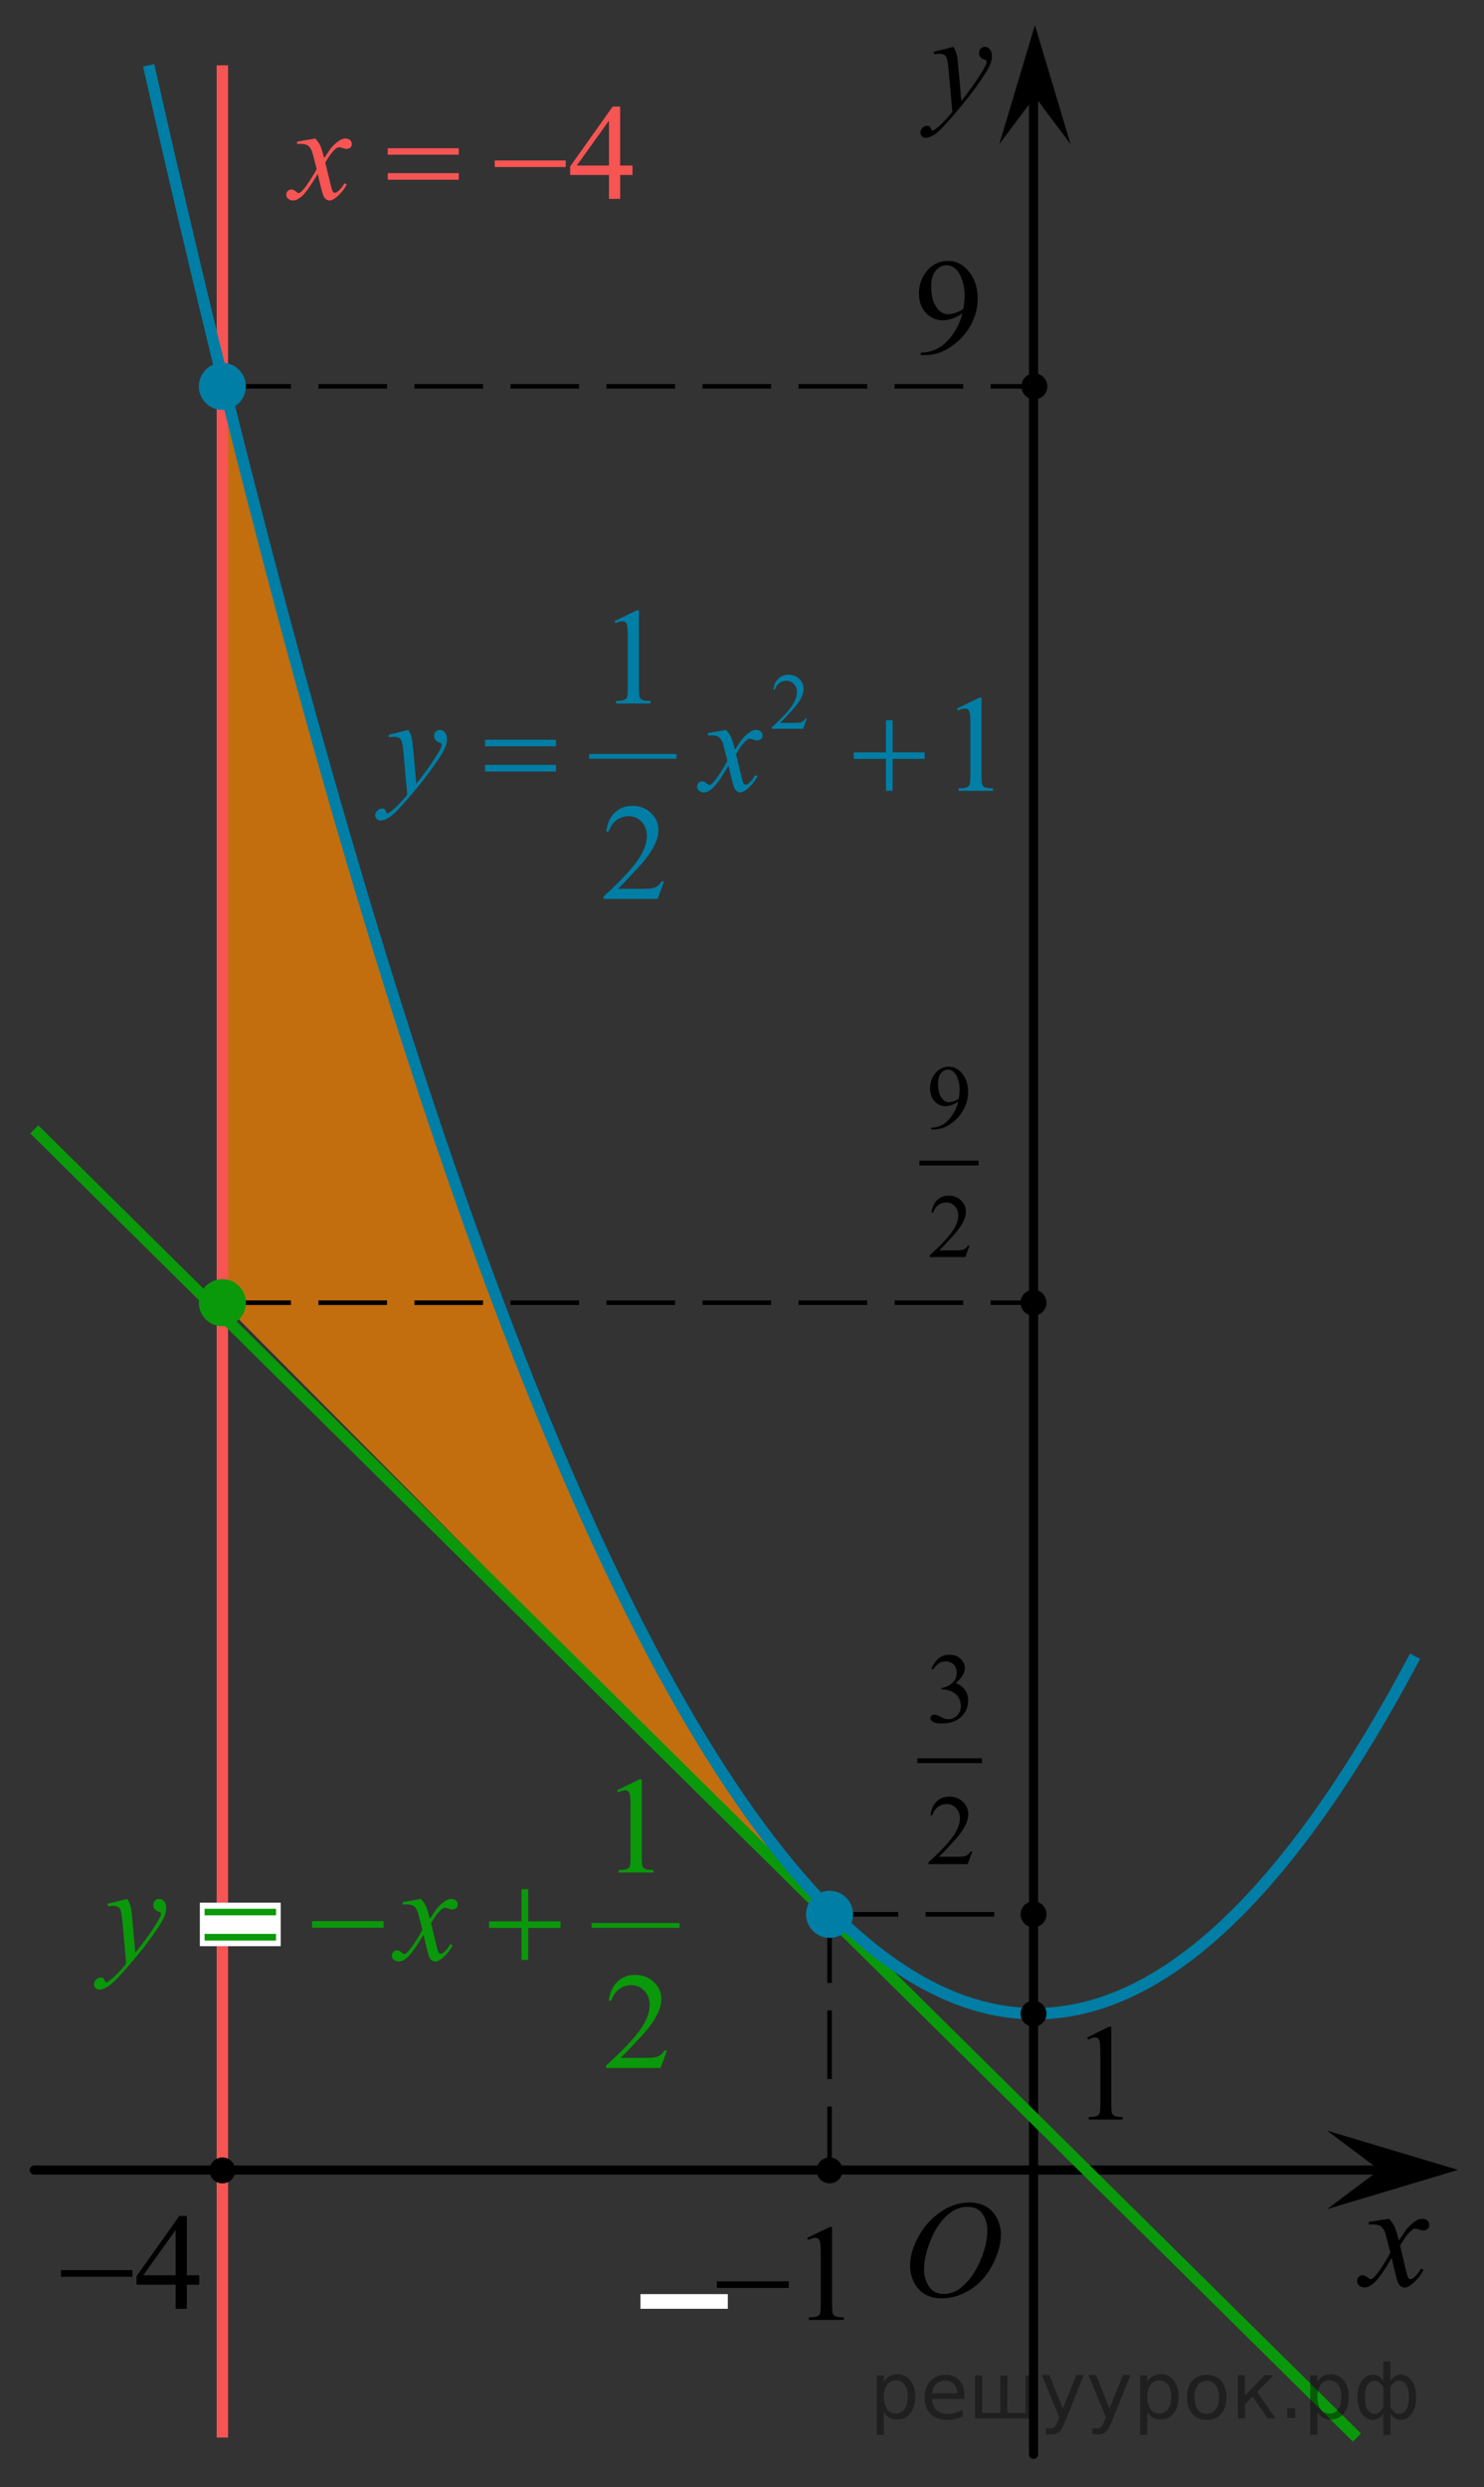 <?xml version="1.0" encoding="utf-8"?>
<!-- Generator: Adobe Illustrator 16.0.0, SVG Export Plug-In . SVG Version: 6.00 Build 0)  -->
<!DOCTYPE svg PUBLIC "-//W3C//DTD SVG 1.1//EN" "http://www.w3.org/Graphics/SVG/1.1/DTD/svg11.dtd">
<svg version="1.1" id="Слой_1" xmlns="http://www.w3.org/2000/svg" xmlns:xlink="http://www.w3.org/1999/xlink" x="0px" y="0px"
	 width="162.25px" height="271.75px" viewBox="-204.833 35.667 162.25 271.75"
	 enable-background="new -204.833 35.667 162.25 271.75" xml:space="preserve">
<rect x="-204.833" y="35.667" width="162.25" height="271.75" fill="#333333" stroke="none"/>
<path opacity="0.7" fill="#FF8800" enable-background="new    " d="M-122.359,234.943c-1.838-3.641-4.402-6.655-6.365-10.162
	c-0.105-0.189-0.162-0.377-0.193-0.557c-0.25-0.125-0.483-0.318-0.666-0.613c-2.497-4.006-4.754-8.297-6.673-12.607
	c-1.251-2.813-3.212-5.811-4.012-8.756c-0.061-0.225-0.07-0.432-0.05-0.626c-0.3-0.119-0.568-0.36-0.746-0.767
	c-0.51-1.162-1.117-2.342-1.473-3.563c-0.09-0.309-0.157-0.627-0.217-0.949c-0.121-0.111-0.229-0.236-0.303-0.392
	c-0.6-1.261-1.314-2.524-1.371-3.951c-0.002-0.069,0.007-0.142,0.017-0.21c-1.083-1.652-2.309-3.338-2.834-5.184
	c-0.102-0.354-0.083-0.668,0.008-0.943c-0.073-0.1-0.14-0.211-0.197-0.346c-1.498-3.522-3.067-7.219-4.245-10.865
	c-0.046-0.146-0.069-0.284-0.079-0.415c-0.277-0.193-0.497-0.494-0.585-0.938c-0.318-1.58-0.925-3.127-1.492-4.634
	c-0.432-1.149-1.163-2.17-1.464-3.366c-0.13-0.514-0.029-0.953,0.202-1.293c-0.042-0.22-0.084-0.439-0.131-0.666
	c-0.169-0.748-0.37-1.502-0.604-2.228c-0.241-0.667-0.538-1.296-0.927-1.812c-0.292-0.388-0.361-0.769-0.292-1.109
	c-0.563-1.098-1.153-2.17-1.434-3.41c-0.06-0.27-0.057-0.518-0.008-0.742c-0.9-2.313-2.258-4.208-2.911-6.672
	c-0.498-1.879-1.041-3.877-1.137-5.843c-0.22-0.339-0.449-0.677-0.682-1.039c-0.137-0.212-0.215-0.425-0.249-0.626
	c-0.276-0.192-0.494-0.494-0.582-0.938c-1.679-8.395-5.066-16.503-6.808-24.854c-0.056-0.267-0.049-0.514,0.002-0.737
	c-0.271-0.193-0.479-0.499-0.552-0.947c-0.917-5.648-2.858-11.07-4.12-16.664c-1.191-5.276-3.699-10.628-4.234-15.95
	c-0.017-0.162-0.005-0.308,0.017-0.446c-0.018-0.022-0.038-0.041-0.056-0.063c0.066,0.103,0.036,0.075-0.091-0.083
	c-0.084-0.091-0.167-0.183-0.249-0.276c-0.129-0.161-0.253-0.327-0.376-0.494v99.795l61.899,62.309
	C-120.033,238.633-121.371,236.898-122.359,234.943z"/>
<path fill="none" stroke="#000000" stroke-width="0.5" stroke-miterlimit="10" stroke-dasharray="7.5,3" d="M-114.133,244.831
	v27.979"/>
<path fill="none" stroke="#000000" stroke-width="0.5" stroke-miterlimit="10" stroke-dasharray="7.5,3" d="M-114.133,244.831
	h22.299"/>
<path fill="none" stroke="#000000" stroke-width="0.5" stroke-miterlimit="10" stroke-dasharray="7.5,3" d="M-180.521,77.882h87.976
	"/>
<g>
	<g>
		<g>
			<g>
				<g>
					<g>
						<g>
							<g>
								<g>
									<g>
										<g>
											<g>
												<g>
													<g>
														<g>
															<g>
																<g>
																	<g>
																		<defs>
																			<rect id="SVGID_1_" x="-106.903" y="37.846" width="13.746" height="16.49"/>
																		</defs>
																		<clipPath id="SVGID_2_">
																			<use xlink:href="#SVGID_1_"  overflow="visible"/>
																		</clipPath>
																		<g clip-path="url(#SVGID_2_)">
																			<path d="M-100.59,40.788c0.168,0.284,0.281,0.553,0.352,0.802c0.063,0.248,0.127,0.734,0.188,1.465l0.321,3.633
																				C-99.43,46.334-99,45.773-98.447,45c0.271-0.374,0.604-0.885,1.004-1.525c0.237-0.396,0.395-0.67,0.438-0.825
																				c0.027-0.076,0.043-0.157,0.043-0.241c0-0.058-0.018-0.104-0.051-0.135c-0.035-0.032-0.125-0.073-0.271-0.122
																				c-0.146-0.047-0.271-0.135-0.356-0.26c-0.101-0.126-0.146-0.271-0.146-0.436c0-0.2,0.063-0.362,0.184-0.484
																				c0.112-0.122,0.27-0.187,0.438-0.187c0.218,0,0.396,0.09,0.556,0.271c0.147,0.184,0.229,0.429,0.229,0.739
																				c0,0.393-0.134,0.833-0.396,1.331c-0.271,0.5-0.771,1.271-1.528,2.302c-0.765,1.031-1.683,2.159-2.761,3.381
																				c-0.735,0.844-1.293,1.369-1.646,1.593c-0.354,0.223-0.668,0.327-0.925,0.327c-0.15,0-0.286-0.063-0.4-0.176
																				c-0.11-0.111-0.175-0.25-0.175-0.396c0-0.188,0.08-0.365,0.239-0.521c0.153-0.156,0.334-0.229,0.521-0.229
																				c0.102,0,0.184,0.021,0.238,0.063c0.041,0.022,0.084,0.099,0.135,0.212c0.05,0.114,0.093,0.189,0.129,0.229
																				c0.021,0.021,0.057,0.035,0.091,0.035c0.022,0,0.082-0.021,0.147-0.072c0.271-0.167,0.587-0.438,0.944-0.797
																				c0.475-0.479,0.817-0.876,1.05-1.187l-0.414-4.684c-0.063-0.771-0.172-1.241-0.313-1.409
																				c-0.146-0.167-0.365-0.251-0.689-0.251c-0.104,0-0.287,0.019-0.559,0.045l-0.063-0.271L-100.59,40.788z"/>
																		</g>
																	</g>
																</g>
															</g>
														</g>
													</g>
												</g>
											</g>
										</g>
									</g>
								</g>
							</g>
						</g>
					</g>
				</g>
			</g>
		</g>
	</g>
</g>
<polygon points="-91.68,46.22 -95.582,51.427 -91.68,38.416 -87.782,51.427 "/>
<line fill="none" stroke="#000000" stroke-linecap="round" stroke-linejoin="round" stroke-miterlimit="8" x1="-201.083" y1="272.771" x2="-54.014" y2="272.771"/>
<line fill="none" stroke="#000000" stroke-linecap="round" stroke-linejoin="round" stroke-miterlimit="8" x1="-91.833" y1="303.834" x2="-91.833" y2="42.199"/>
<path fill="none" d="M-163.371,286.959"/>
<g>
	<g>
		<g>
			<g>
				<g>
					<g>
						<g>
							<g>
								<g>
									<g>
										<g>
											<g>
												<g>
													<g>
														<g>
															<g>
																<g>
																	<g>
																		<defs>
																			<rect id="SVGID_3_" x="-59.383" y="274.855" width="13.59" height="15.103"/>
																		</defs>
																		<clipPath id="SVGID_4_">
																			<use xlink:href="#SVGID_3_"  overflow="visible"/>
																		</clipPath>
																		<g clip-path="url(#SVGID_4_)">
																			<path d="M-52.967,278.096c0.262,0.282,0.464,0.563,0.6,0.85c0.102,0.199,0.253,0.711,0.482,1.535l0.71-1.078
																				c0.189-0.252,0.42-0.506,0.689-0.744c0.268-0.235,0.507-0.391,0.71-0.482c0.125-0.06,0.273-0.074,0.436-0.074
																				c0.235,0,0.42,0.063,0.558,0.185c0.137,0.123,0.207,0.276,0.207,0.456c0,0.206-0.041,0.344-0.114,0.423
																				c-0.161,0.136-0.33,0.206-0.527,0.206c-0.114,0-0.237-0.021-0.364-0.068c-0.252-0.086-0.428-0.127-0.513-0.127
																				c-0.127,0-0.287,0.071-0.462,0.227c-0.343,0.283-0.738,0.824-1.205,1.627l0.665,2.789
																				c0.11,0.435,0.19,0.674,0.258,0.759c0.068,0.084,0.141,0.119,0.207,0.119c0.114,0,0.251-0.065,0.395-0.188
																				c0.298-0.253,0.55-0.573,0.757-0.976l0.287,0.148c-0.344,0.637-0.771,1.168-1.304,1.584
																				c-0.298,0.241-0.547,0.35-0.757,0.35c-0.298,0-0.542-0.16-0.718-0.514c-0.114-0.209-0.344-1.125-0.71-2.729
																				c-0.848,1.461-1.522,2.407-2.032,2.824c-0.333,0.267-0.648,0.4-0.957,0.4c-0.213,0-0.413-0.068-0.592-0.236
																				c-0.126-0.112-0.195-0.278-0.195-0.48c0-0.178,0.063-0.33,0.177-0.443c0.114-0.114,0.259-0.174,0.436-0.174
																				c0.168,0,0.354,0.086,0.553,0.252c0.141,0.114,0.252,0.188,0.325,0.188c0.069,0,0.154-0.041,0.252-0.124
																				c0.252-0.207,0.601-0.651,1.032-1.335c0.436-0.677,0.725-1.169,0.858-1.479
																				c-0.338-1.308-0.521-2.005-0.542-2.086c-0.115-0.344-0.291-0.602-0.481-0.753
																				c-0.207-0.146-0.492-0.214-0.895-0.214c-0.115,0-0.263,0.01-0.436,0.023v-0.299L-52.967,278.096z"/>
																		</g>
																	</g>
																</g>
															</g>
														</g>
													</g>
												</g>
											</g>
										</g>
									</g>
								</g>
							</g>
						</g>
					</g>
				</g>
			</g>
		</g>
	</g>
</g>
<polygon points="-54.014,272.755 -59.742,268.464 -45.425,272.755 -59.742,277.045 "/>
<path fill="none" stroke="#CC761F" stroke-width="1.25" stroke-miterlimit="10" d="M-182.452,45.451"/>
<g>
	<g>
		<path d="M-104.159,74.472v-0.27c0.651-0.011,1.257-0.157,1.818-0.441c0.561-0.284,1.104-0.781,1.627-1.491
			c0.523-0.709,0.888-1.488,1.093-2.34c-0.787,0.491-1.498,0.736-2.134,0.736c-0.717,0-1.33-0.27-1.841-0.807
			c-0.511-0.536-0.766-1.251-0.766-2.14c0-0.865,0.255-1.636,0.766-2.312c0.616-0.821,1.42-1.232,2.412-1.232
			c0.836,0,1.553,0.336,2.149,1.007c0.731,0.831,1.097,1.856,1.097,3.076c0,1.099-0.278,2.123-0.834,3.073s-1.33,1.738-2.322,2.366
			c-0.807,0.515-1.686,0.771-2.638,0.771h-0.427V74.472z M-99.5,69.39c0.09-0.632,0.135-1.137,0.135-1.517
			c0-0.472-0.083-0.98-0.248-1.527c-0.165-0.547-0.399-0.966-0.702-1.258c-0.303-0.291-0.648-0.438-1.033-0.438
			c-0.446,0-0.837,0.194-1.172,0.583c-0.336,0.39-0.503,0.968-0.503,1.735c0,1.025,0.223,1.827,0.668,2.405
			c0.326,0.419,0.727,0.627,1.203,0.627c0.23,0,0.503-0.053,0.819-0.16C-100.02,69.736-99.74,69.586-99.5,69.39z"/>
	</g>
</g>
<circle cx="-91.74" cy="77.882" r="1.417"/>
<circle cx="-91.833" cy="244.831" r="1.417"/>
<rect x="-134.81" y="286.329" fill="#FFFFFF" width="9.55" height="1.604"/>
<g>
	<g>
		<path d="M-116.581,280.182l2.471-1.182h0.248v8.396c0,0.559,0.023,0.901,0.071,1.041c0.047,0.137,0.146,0.239,0.296,0.313
			c0.15,0.073,0.454,0.114,0.914,0.125v0.271h-3.819v-0.271c0.479-0.011,0.789-0.052,0.929-0.121c0.14-0.07,0.237-0.166,0.292-0.287
			c0.055-0.119,0.082-0.478,0.082-1.071v-5.369c0-0.726-0.025-1.188-0.075-1.396c-0.035-0.156-0.099-0.271-0.191-0.345
			c-0.092-0.073-0.204-0.11-0.333-0.11c-0.185,0-0.442,0.076-0.771,0.229L-116.581,280.182z"/>
	</g>
	<g>
		<path d="M-126.457,284.927h7.862v0.729h-7.862V284.927z"/>
	</g>
</g>
<path d="M-176.75,53.75"/>
<g>
	
		<line fill="none" stroke="#000000" stroke-width="0.527" stroke-linecap="square" stroke-miterlimit="10" x1="-104.052" y1="162.743" x2="-98.108" y2="162.743"/>
	<g>
		<path d="M-103.014,159.068v-0.182c0.421-0.006,0.814-0.104,1.177-0.293c0.363-0.188,0.714-0.52,1.053-0.992
			c0.339-0.471,0.575-0.987,0.708-1.557c-0.509,0.328-0.97,0.49-1.382,0.49c-0.464,0-0.861-0.178-1.192-0.535
			s-0.496-0.832-0.496-1.424c0-0.574,0.166-1.088,0.496-1.537c0.399-0.547,0.919-0.818,1.562-0.818c0.542,0,1.005,0.223,1.391,0.668
			c0.474,0.555,0.71,1.234,0.71,2.047c0,0.73-0.18,1.412-0.54,2.043c-0.36,0.636-0.861,1.158-1.503,1.574
			c-0.522,0.344-1.091,0.516-1.708,0.516H-103.014z M-99.998,155.688c0.059-0.42,0.088-0.758,0.088-1.01
			c0-0.313-0.054-0.65-0.161-1.016c-0.107-0.363-0.259-0.643-0.455-0.836c-0.196-0.193-0.419-0.291-0.669-0.291
			c-0.289,0-0.542,0.129-0.759,0.389c-0.217,0.258-0.326,0.643-0.326,1.152c0,0.684,0.144,1.217,0.433,1.602
			c0.211,0.277,0.47,0.416,0.778,0.416c0.149,0,0.326-0.035,0.53-0.104C-100.333,155.918-100.152,155.816-99.998,155.688z"/>
	</g>
	<g>
		<path d="M-98.829,171.75l-0.462,1.266h-3.892v-0.18c1.145-1.041,1.951-1.891,2.418-2.551c0.467-0.658,0.701-1.262,0.701-1.809
			c0-0.418-0.128-0.761-0.384-1.027c-0.256-0.27-0.563-0.402-0.919-0.402c-0.325,0-0.616,0.094-0.874,0.283
			c-0.258,0.189-0.448,0.467-0.571,0.832h-0.18c0.081-0.6,0.29-1.059,0.625-1.377c0.336-0.32,0.755-0.48,1.258-0.48
			c0.535,0,0.982,0.172,1.34,0.517c0.358,0.342,0.538,0.745,0.538,1.211c0,0.334-0.078,0.666-0.234,1
			c-0.24,0.522-0.629,1.077-1.167,1.661c-0.808,0.882-1.312,1.41-1.513,1.593h1.722c0.35,0,0.596-0.015,0.737-0.039
			s0.269-0.078,0.382-0.158c0.114-0.077,0.212-0.188,0.297-0.336h0.178V171.75z"/>
	</g>
</g>
<g>
	
		<line fill="none" stroke="#000000" stroke-width="0.527" stroke-linecap="square" stroke-miterlimit="10" x1="-104.274" y1="228.043" x2="-97.736" y2="228.043"/>
	<g>
		<path d="M-102.997,217.996c0.207-0.486,0.469-0.862,0.785-1.126c0.315-0.267,0.709-0.396,1.18-0.396
			c0.581,0,1.028,0.187,1.337,0.563c0.236,0.28,0.354,0.58,0.354,0.899c0,0.527-0.333,1.072-0.996,1.633
			c0.446,0.175,0.784,0.424,1.011,0.748c0.228,0.322,0.343,0.703,0.343,1.142c0,0.625-0.2,1.168-0.6,1.626
			c-0.521,0.598-1.275,0.896-2.263,0.896c-0.489,0-0.822-0.062-0.998-0.183c-0.177-0.121-0.265-0.251-0.265-0.39
			c0-0.104,0.042-0.195,0.125-0.271c0.084-0.078,0.185-0.117,0.302-0.117c0.089,0,0.181,0.016,0.273,0.043
			c0.061,0.018,0.198,0.082,0.413,0.193c0.214,0.114,0.362,0.182,0.444,0.202c0.132,0.039,0.273,0.058,0.422,0.058
			c0.364,0,0.681-0.141,0.95-0.42c0.27-0.281,0.404-0.615,0.404-0.998c0-0.281-0.063-0.556-0.187-0.82
			c-0.092-0.2-0.195-0.351-0.305-0.453c-0.154-0.145-0.364-0.272-0.631-0.387c-0.267-0.115-0.54-0.174-0.819-0.174h-0.17v-0.16
			c0.282-0.037,0.564-0.14,0.848-0.306s0.489-0.366,0.618-0.603c0.128-0.234,0.192-0.492,0.192-0.773c0-0.365-0.114-0.66-0.344-0.89
			c-0.23-0.226-0.517-0.337-0.859-0.337c-0.554,0-1.016,0.294-1.386,0.885L-102.997,217.996z"/>
	</g>
	<g>
		<path d="M-98.528,237.954l-0.508,1.394h-4.281v-0.197c1.259-1.146,2.146-2.08,2.66-2.808c0.514-0.725,0.771-1.389,0.771-1.989
			c0-0.459-0.141-0.836-0.422-1.129c-0.282-0.297-0.619-0.443-1.011-0.443c-0.357,0-0.677,0.104-0.961,0.313
			c-0.284,0.207-0.493,0.512-0.628,0.914h-0.198c0.089-0.658,0.319-1.162,0.688-1.516c0.37-0.352,0.831-0.525,1.384-0.525
			c0.588,0,1.08,0.188,1.474,0.564s0.592,0.82,0.592,1.334c0,0.365-0.086,0.732-0.257,1.098c-0.264,0.576-0.691,1.188-1.284,1.83
			c-0.889,0.968-1.443,1.55-1.665,1.75h1.895c0.385,0,0.655-0.016,0.811-0.043c0.155-0.027,0.296-0.086,0.42-0.172
			c0.126-0.088,0.234-0.211,0.327-0.372L-98.528,237.954L-98.528,237.954z"/>
	</g>
</g>
<g>
	<g>
		<path d="M-85.965,258.289l2.392-1.182h0.239v8.397c0,0.558,0.023,0.903,0.069,1.041s0.142,0.242,0.286,0.313
			c0.145,0.074,0.44,0.115,0.884,0.125v0.271h-3.695v-0.271c0.463-0.01,0.763-0.051,0.898-0.12c0.135-0.07,0.229-0.166,0.282-0.286
			c0.053-0.118,0.08-0.479,0.08-1.073v-5.369c0-0.723-0.024-1.188-0.073-1.394c-0.034-0.157-0.095-0.271-0.185-0.346
			c-0.089-0.073-0.197-0.108-0.322-0.108c-0.179,0-0.428,0.075-0.747,0.228L-85.965,258.289z"/>
	</g>
</g>
<line fill="none" stroke="#F75454" stroke-width="1.25" stroke-miterlimit="10" x1="-180.521" y1="42.802" x2="-180.521" y2="302.001"/>
<line fill="none" stroke="#0A990A" stroke-width="1.25" stroke-miterlimit="10" x1="-201.083" y1="159.068" x2="-56.479" y2="302.001"/>
<path fill="none" stroke="#000000" stroke-width="0.5" stroke-miterlimit="10" stroke-dasharray="7.5,3" d="M-180.521,178.005
	h89.029"/>
<g>
	<g>
		<path d="M-183.052,284.268v1.041h-1.354v2.625h-1.227v-2.625h-4.27v-0.938l4.679-6.586h0.818v6.483H-183.052z M-185.633,284.268
			v-4.938l-3.541,4.938H-185.633z"/>
	</g>
	<g>
		<path d="M-198.168,283.709h7.811v0.729h-7.811V283.709z"/>
	</g>
</g>
<circle cx="-180.519" cy="272.812" r="1.417"/>
<circle fill="#007EA5" cx="-180.521" cy="77.882" r="2.573"/>
<path fill="none" stroke="#007EA5" stroke-width="1.25" stroke-miterlimit="10" d="M-50.118,216.629
	c-53.157,100.197-100.352-4.811-138.461-173.827"/>
<circle fill="#0A990A" cx="-180.52" cy="178.006" r="2.573"/>
<g>
	
		<line fill="none" stroke="#007EA5" stroke-width="0.527" stroke-linecap="square" stroke-miterlimit="10" x1="-140.161" y1="118.312" x2="-131.134" y2="118.312"/>
	<g>
		<path fill="#007EA5" d="M-116.617,114.181l-0.407,1.112h-3.426v-0.157c1.008-0.915,1.717-1.662,2.128-2.242
			c0.411-0.58,0.617-1.109,0.617-1.59c0-0.366-0.113-0.667-0.338-0.903c-0.226-0.236-0.496-0.354-0.81-0.354
			c-0.286,0-0.542,0.083-0.769,0.249c-0.227,0.167-0.395,0.41-0.503,0.731h-0.158c0.071-0.525,0.255-0.929,0.55-1.21
			c0.295-0.281,0.665-0.422,1.107-0.422c0.471,0,0.864,0.151,1.18,0.452c0.315,0.301,0.473,0.656,0.473,1.065
			c0,0.293-0.068,0.585-0.206,0.878c-0.211,0.46-0.554,0.948-1.028,1.462c-0.71,0.773-1.155,1.239-1.332,1.398h1.516
			c0.308,0,0.524-0.011,0.648-0.034c0.125-0.022,0.236-0.069,0.336-0.138c0.1-0.07,0.187-0.168,0.261-0.296L-116.617,114.181
			L-116.617,114.181z"/>
	</g>
	<g>
		<path fill="#007EA5" d="M-137.657,103.54l2.438-1.184h0.244v8.42c0,0.559,0.023,0.907,0.07,1.044
			c0.047,0.137,0.144,0.243,0.292,0.316c0.147,0.073,0.448,0.115,0.901,0.125v0.272h-3.769v-0.272
			c0.473-0.01,0.778-0.05,0.916-0.122c0.138-0.071,0.234-0.167,0.289-0.287c0.055-0.12,0.081-0.479,0.081-1.077v-5.383
			c0-0.726-0.024-1.191-0.074-1.397c-0.035-0.157-0.098-0.272-0.188-0.346c-0.091-0.074-0.201-0.11-0.329-0.11
			c-0.183,0-0.436,0.076-0.761,0.228L-137.657,103.54z"/>
	</g>
	<g>
		<path fill="#007EA5" d="M-100.203,113.081l2.438-1.184h0.244v8.42c0,0.559,0.023,0.907,0.07,1.044
			c0.047,0.137,0.144,0.243,0.292,0.316c0.147,0.073,0.448,0.115,0.901,0.125v0.272h-3.769v-0.272
			c0.473-0.01,0.778-0.05,0.916-0.122c0.138-0.071,0.234-0.167,0.289-0.287c0.055-0.12,0.081-0.479,0.081-1.077v-5.383
			c0-0.726-0.024-1.191-0.074-1.397c-0.035-0.157-0.098-0.272-0.188-0.346c-0.091-0.074-0.201-0.11-0.329-0.11
			c-0.183,0-0.436,0.076-0.761,0.228L-100.203,113.081z"/>
	</g>
	<g>
		<path fill="#007EA5" d="M-132.233,131.971l-0.702,1.92h-5.911v-0.271c1.739-1.578,2.963-2.867,3.672-3.869
			c0.709-1,1.064-1.913,1.064-2.741c0-0.633-0.195-1.151-0.584-1.561c-0.389-0.405-0.854-0.609-1.396-0.609
			c-0.493,0-0.935,0.145-1.326,0.431c-0.392,0.286-0.681,0.707-0.868,1.262h-0.273c0.123-0.906,0.439-1.604,0.95-2.089
			c0.51-0.484,1.146-0.729,1.91-0.729c0.813,0,1.492,0.26,2.036,0.779c0.544,0.521,0.817,1.133,0.817,1.839
			c0,0.505-0.119,1.01-0.355,1.515c-0.364,0.794-0.956,1.636-1.773,2.522c-1.227,1.334-1.992,2.137-2.298,2.412h2.616
			c0.532,0,0.905-0.021,1.12-0.061c0.215-0.04,0.407-0.119,0.58-0.238c0.172-0.119,0.322-0.289,0.451-0.512H-132.233z"/>
	</g>
	<g>
		<path fill="#007EA5" d="M-160.183,115.419c0.167,0.285,0.283,0.55,0.348,0.798c0.064,0.248,0.128,0.734,0.192,1.46l0.325,3.618
			c0.295-0.353,0.724-0.912,1.286-1.677c0.271-0.373,0.606-0.88,1.005-1.522c0.241-0.392,0.389-0.667,0.443-0.823
			c0.03-0.079,0.044-0.16,0.044-0.243c0-0.054-0.018-0.098-0.052-0.133c-0.035-0.034-0.125-0.075-0.27-0.121
			c-0.146-0.046-0.266-0.132-0.362-0.257c-0.096-0.125-0.144-0.269-0.144-0.43c0-0.201,0.059-0.363,0.177-0.485
			s0.266-0.184,0.443-0.184c0.217,0,0.401,0.09,0.554,0.269c0.153,0.179,0.229,0.425,0.229,0.739c0,0.387-0.133,0.83-0.399,1.327
			c-0.266,0.497-0.778,1.261-1.537,2.291c-0.758,1.03-1.677,2.152-2.756,3.368c-0.744,0.838-1.296,1.367-1.655,1.585
			s-0.667,0.326-0.923,0.326c-0.153,0-0.287-0.058-0.403-0.172c-0.116-0.115-0.174-0.25-0.174-0.4c0-0.191,0.08-0.366,0.24-0.522
			c0.16-0.157,0.334-0.235,0.521-0.235c0.099,0,0.18,0.021,0.244,0.066c0.04,0.024,0.083,0.094,0.129,0.209
			c0.046,0.115,0.09,0.192,0.129,0.231c0.024,0.024,0.054,0.036,0.089,0.036c0.029,0,0.081-0.023,0.155-0.072
			c0.271-0.167,0.586-0.432,0.946-0.794c0.473-0.48,0.823-0.873,1.049-1.177l-0.414-4.663c-0.069-0.77-0.173-1.238-0.311-1.404
			c-0.138-0.167-0.37-0.25-0.694-0.25c-0.104,0-0.289,0.015-0.554,0.044l-0.066-0.272L-160.183,115.419z"/>
		<path fill="#007EA5" d="M-125.461,115.419c0.241,0.255,0.424,0.51,0.547,0.765c0.089,0.176,0.234,0.64,0.436,1.39l0.65-0.971
			c0.172-0.235,0.382-0.459,0.628-0.673c0.246-0.213,0.463-0.359,0.65-0.438c0.119-0.049,0.249-0.074,0.392-0.074
			c0.212,0,0.381,0.057,0.506,0.169c0.125,0.112,0.188,0.25,0.188,0.412c0,0.187-0.037,0.314-0.111,0.382
			c-0.138,0.123-0.295,0.184-0.473,0.184c-0.103,0-0.214-0.022-0.333-0.066c-0.231-0.078-0.387-0.118-0.465-0.118
			c-0.118,0-0.259,0.069-0.421,0.206c-0.306,0.255-0.67,0.748-1.094,1.478l0.606,2.53c0.093,0.387,0.172,0.619,0.236,0.695
			s0.128,0.114,0.192,0.114c0.104,0,0.224-0.056,0.362-0.169c0.271-0.226,0.502-0.52,0.694-0.882l0.259,0.132
			c-0.311,0.579-0.705,1.059-1.182,1.441c-0.271,0.215-0.5,0.323-0.688,0.323c-0.276,0-0.495-0.154-0.657-0.463
			c-0.104-0.191-0.318-1.015-0.643-2.471c-0.769,1.329-1.384,2.184-1.847,2.566c-0.301,0.245-0.591,0.368-0.872,0.368
			c-0.197,0-0.376-0.071-0.539-0.213c-0.118-0.108-0.178-0.252-0.178-0.434c0-0.162,0.055-0.296,0.163-0.404
			c0.108-0.108,0.242-0.162,0.399-0.162c0.157,0,0.325,0.079,0.502,0.235c0.128,0.113,0.226,0.169,0.295,0.169
			c0.059,0,0.135-0.039,0.229-0.118c0.231-0.188,0.547-0.588,0.946-1.206c0.399-0.618,0.66-1.064,0.783-1.338
			c-0.306-1.191-0.471-1.821-0.495-1.89c-0.113-0.318-0.261-0.544-0.443-0.676c-0.182-0.132-0.451-0.199-0.805-0.199
			c-0.113,0-0.244,0.005-0.392,0.015v-0.265L-125.461,115.419z"/>
	</g>
	<g>
		<path fill="#007EA5" d="M-151.803,116.493h7.758v0.713h-7.758V116.493z M-151.803,119.236h7.758v0.728h-7.758V119.236z"/>
		<path fill="#007EA5" d="M-107.968,114.354h0.724v3.515h3.51v0.713h-3.51v3.493h-0.724v-3.493h-3.524v-0.713h3.524V114.354z"/>
	</g>
</g>
<g>
	<g>
		<path fill="#F75454" d="M-135.684,53.753v1.035h-1.346v2.61h-1.221v-2.61h-4.246v-0.933l4.652-6.547h0.814v6.445H-135.684z
			 M-138.25,53.753v-4.907l-3.521,4.907H-138.25z"/>
	</g>
	<g>
		<path fill="#F75454" d="M-170.371,50.8c0.241,0.252,0.424,0.505,0.547,0.758c0.089,0.175,0.234,0.634,0.437,1.378l0.651-0.962
			c0.172-0.233,0.382-0.456,0.628-0.667c0.247-0.212,0.463-0.356,0.651-0.434c0.119-0.048,0.249-0.073,0.392-0.073
			c0.212,0,0.381,0.056,0.507,0.167c0.125,0.112,0.188,0.248,0.188,0.408c0,0.185-0.037,0.312-0.111,0.379
			c-0.138,0.122-0.296,0.182-0.473,0.182c-0.104,0-0.215-0.022-0.333-0.065c-0.232-0.078-0.387-0.117-0.466-0.117
			c-0.118,0-0.259,0.068-0.421,0.204c-0.306,0.253-0.671,0.741-1.095,1.465l0.606,2.508c0.094,0.384,0.173,0.614,0.237,0.689
			c0.064,0.075,0.128,0.113,0.192,0.113c0.104,0,0.224-0.056,0.362-0.167c0.271-0.224,0.503-0.515,0.695-0.875l0.259,0.131
			c-0.311,0.573-0.705,1.05-1.184,1.429c-0.271,0.214-0.5,0.321-0.688,0.321c-0.276,0-0.496-0.153-0.659-0.459
			c-0.104-0.19-0.318-1.006-0.644-2.45c-0.769,1.317-1.386,2.165-1.849,2.544c-0.301,0.243-0.592,0.364-0.873,0.364
			c-0.197,0-0.377-0.07-0.54-0.211c-0.119-0.107-0.178-0.25-0.178-0.43c0-0.16,0.055-0.294,0.163-0.401s0.242-0.16,0.399-0.16
			c0.157,0,0.325,0.078,0.503,0.233c0.128,0.112,0.227,0.168,0.296,0.168c0.059,0,0.135-0.039,0.229-0.117
			c0.232-0.185,0.547-0.583,0.947-1.196c0.4-0.613,0.661-1.055,0.784-1.327c-0.306-1.181-0.471-1.806-0.496-1.874
			c-0.113-0.316-0.261-0.54-0.444-0.671s-0.451-0.197-0.806-0.197c-0.113,0-0.244,0.005-0.392,0.015v-0.26L-170.371,50.8z"/>
	</g>
	<g>
		<path fill="#F75454" d="M-162.437,51.865h7.767v0.707h-7.767V51.865z M-162.437,54.583h7.767v0.722h-7.767V54.583z"/>
		<path fill="#F75454" d="M-150.745,53.199h7.767v0.722h-7.767V53.199z"/>
	</g>
</g>
<circle cx="-91.834" cy="178.005" r="1.417"/>
<circle cx="-91.834" cy="255.69" r="1.417"/>
<circle cx="-114.133" cy="272.812" r="1.417"/>
<rect x="-182.983" y="243.561" fill="#FFFFFF" width="8.844" height="4.75"/>
<g>
	
		<line fill="none" stroke="#0A990A" stroke-width="0.527" stroke-linecap="square" stroke-miterlimit="10" x1="-139.888" y1="246.042" x2="-130.8" y2="246.042"/>
	<g>
		<path fill="#0A990A" d="M-137.368,231.273l2.455-1.187h0.246v8.42c0,0.562,0.023,0.907,0.071,1.045
			c0.047,0.138,0.145,0.242,0.293,0.314c0.149,0.073,0.452,0.114,0.908,0.125v0.272h-3.794v-0.272
			c0.476-0.011,0.784-0.05,0.922-0.12c0.139-0.071,0.236-0.166,0.29-0.287c0.055-0.12,0.082-0.479,0.082-1.077v-5.383
			c0-0.728-0.025-1.19-0.074-1.396c-0.035-0.156-0.098-0.271-0.19-0.348c-0.092-0.072-0.202-0.107-0.331-0.107
			c-0.184,0-0.439,0.074-0.766,0.228L-137.368,231.273z"/>
	</g>
	<g>
		<path fill="#0A990A" d="M-131.909,259.704l-0.707,1.919h-5.952v-0.271c1.751-1.578,2.983-2.867,3.697-3.869
			c0.714-1,1.071-1.914,1.071-2.741c0-0.634-0.196-1.151-0.587-1.56c-0.392-0.406-0.861-0.61-1.406-0.61
			c-0.496,0-0.941,0.145-1.335,0.432c-0.394,0.286-0.686,0.707-0.874,1.263h-0.275c0.124-0.906,0.442-1.604,0.956-2.09
			c0.514-0.484,1.154-0.729,1.923-0.729c0.818,0,1.501,0.261,2.049,0.779c0.548,0.521,0.822,1.133,0.822,1.84
			c0,0.504-0.119,1.01-0.357,1.515c-0.367,0.794-0.962,1.635-1.785,2.522c-1.235,1.334-2.006,2.137-2.314,2.412h2.634
			c0.536,0,0.911-0.021,1.127-0.061c0.216-0.039,0.41-0.119,0.584-0.239c0.173-0.118,0.325-0.29,0.454-0.511L-131.909,259.704
			L-131.909,259.704z"/>
	</g>
	<g>
		<path fill="#0A990A" d="M-190.907,243.152c0.168,0.283,0.285,0.551,0.35,0.797c0.064,0.248,0.129,0.734,0.193,1.461l0.327,3.617
			c0.298-0.354,0.729-0.912,1.294-1.676c0.273-0.373,0.61-0.882,1.012-1.522c0.243-0.392,0.392-0.667,0.447-0.823
			c0.029-0.078,0.044-0.158,0.044-0.242c0-0.055-0.018-0.099-0.052-0.133c-0.034-0.033-0.125-0.074-0.271-0.122
			c-0.146-0.046-0.268-0.132-0.364-0.257c-0.096-0.125-0.145-0.27-0.145-0.432c0-0.199,0.059-0.361,0.178-0.484
			c0.119-0.122,0.268-0.184,0.446-0.184c0.218,0,0.404,0.09,0.558,0.269c0.154,0.179,0.23,0.427,0.23,0.739
			c0,0.387-0.134,0.83-0.401,1.326c-0.268,0.498-0.784,1.262-1.547,2.291c-0.764,1.029-1.689,2.15-2.775,3.369
			c-0.749,0.838-1.305,1.364-1.667,1.584c-0.362,0.219-0.672,0.326-0.93,0.326c-0.154,0-0.289-0.059-0.406-0.174
			c-0.116-0.113-0.175-0.248-0.175-0.398c0-0.191,0.081-0.365,0.242-0.522c0.161-0.155,0.336-0.235,0.524-0.235
			c0.099,0,0.181,0.022,0.245,0.066c0.04,0.023,0.083,0.096,0.13,0.21s0.09,0.192,0.13,0.231c0.024,0.022,0.054,0.037,0.089,0.037
			c0.03,0,0.082-0.025,0.156-0.074c0.273-0.166,0.59-0.432,0.953-0.795c0.476-0.479,0.828-0.873,1.056-1.176l-0.417-4.662
			c-0.07-0.771-0.174-1.238-0.313-1.404c-0.139-0.168-0.372-0.25-0.699-0.25c-0.104,0-0.29,0.015-0.558,0.043l-0.067-0.271
			L-190.907,243.152z"/>
		<path fill="#0A990A" d="M-158.813,243.152c0.243,0.254,0.426,0.51,0.55,0.765c0.089,0.177,0.235,0.64,0.439,1.39l0.655-0.97
			c0.173-0.235,0.384-0.46,0.632-0.674s0.466-0.358,0.654-0.438c0.119-0.049,0.25-0.072,0.395-0.072
			c0.213,0,0.383,0.058,0.509,0.168c0.126,0.113,0.19,0.25,0.19,0.412c0,0.188-0.037,0.313-0.112,0.384
			c-0.139,0.123-0.297,0.185-0.476,0.185c-0.104,0-0.216-0.021-0.334-0.064c-0.233-0.078-0.39-0.117-0.469-0.117
			c-0.119,0-0.26,0.068-0.424,0.205c-0.307,0.256-0.674,0.748-1.101,1.479l0.61,2.529c0.094,0.388,0.173,0.619,0.238,0.695
			s0.129,0.113,0.194,0.113c0.104,0,0.226-0.058,0.364-0.168c0.273-0.228,0.506-0.521,0.699-0.885l0.26,0.132
			c-0.312,0.579-0.709,1.062-1.19,1.441c-0.273,0.216-0.503,0.323-0.692,0.323c-0.278,0-0.499-0.153-0.662-0.465
			c-0.104-0.188-0.32-1.015-0.647-2.471c-0.773,1.329-1.394,2.186-1.859,2.566c-0.303,0.244-0.595,0.367-0.878,0.367
			c-0.198,0-0.379-0.07-0.543-0.213c-0.119-0.107-0.179-0.252-0.179-0.436c0-0.162,0.055-0.297,0.164-0.402
			c0.109-0.107,0.243-0.162,0.402-0.162c0.159,0,0.327,0.078,0.506,0.233c0.129,0.113,0.228,0.169,0.297,0.169
			c0.06,0,0.137-0.039,0.231-0.115c0.233-0.188,0.55-0.591,0.952-1.207c0.401-0.617,0.665-1.063,0.789-1.34
			c-0.308-1.189-0.474-1.818-0.499-1.89c-0.114-0.318-0.263-0.545-0.446-0.679c-0.184-0.131-0.454-0.196-0.811-0.196
			c-0.114,0-0.246,0.005-0.394,0.015v-0.265L-158.813,243.152z"/>
	</g>
	<g>
		<path fill="#0A990A" d="M-182.466,244.227h7.811v0.713h-7.811V244.227z M-182.466,246.967h7.811v0.729h-7.811V246.967z"/>
		<path fill="#0A990A" d="M-170.707,245.572h7.811v0.728h-7.811V245.572z"/>
		<path fill="#0A990A" d="M-147.813,242.084h0.729v3.518h3.534v0.713h-3.534v3.492h-0.729v-3.492h-3.548v-0.713h3.548V242.084z"/>
	</g>
</g>
<path fill="#FFFFFF" d="M-204.833,35.667"/>
<path fill="#FFFFFF" d="M-42.583,307.417"/>
<circle fill="#007EA5" cx="-114.133" cy="244.831" r="2.573"/>
<g>
	<g>
		<g>
			<g>
				<g>
					<g>
						<g>
							<g>
								<g>
									<g>
										<g>
											<g>
												<g>
													<g>
														<g>
															<g>
																<g>
																	<g>
																		<g>
																			<g>
																				<defs>
																					<rect id="SVGID_5_" x="-108.271" y="272.811" width="16.438" height="17.869"/>
																				</defs>
																				<clipPath id="SVGID_6_">
																					<use xlink:href="#SVGID_5_"  overflow="visible"/>
																				</clipPath>
																				<g clip-path="url(#SVGID_6_)">
																					<path d="M-98.793,276.32c0.656,0,1.242,0.145,1.761,0.436c0.512,0.283,0.907,0.714,1.196,1.273
																						c0.283,0.563,0.438,1.145,0.438,1.752c0,1.072-0.313,2.197-0.937,3.379c-0.62,1.182-1.438,2.078-2.438,2.697
																						s-2.035,0.932-3.104,0.932c-0.771,0-1.414-0.172-1.938-0.516c-0.521-0.346-0.896-0.793-1.146-1.354
																						c-0.248-0.563-0.371-1.104-0.371-1.633c0-0.938,0.229-1.854,0.675-2.771c0.446-0.912,0.979-1.684,1.604-2.289
																						c0.623-0.605,1.289-1.084,1.988-1.414C-100.344,276.485-99.594,276.32-98.793,276.32z M-99.043,276.792
																						c-0.487,0-0.977,0.119-1.438,0.363c-0.465,0.242-0.938,0.646-1.396,1.193
																						c-0.463,0.555-0.879,1.271-1.241,2.177c-0.449,1.104-0.685,2.146-0.685,3.122c0,0.699,0.187,1.313,0.537,1.854
																						c0.356,0.541,0.905,0.813,1.646,0.813c0.443,0,0.889-0.104,1.313-0.331c0.436-0.229,0.877-0.604,1.348-1.144
																						c0.584-0.676,1.068-1.529,1.479-2.58c0.395-1.049,0.596-2.021,0.596-2.932c0-0.672-0.182-1.267-0.537-1.771
																						C-97.782,277.05-98.321,276.792-99.043,276.792z"/>
																				</g>
																			</g>
																		</g>
																	</g>
																</g>
															</g>
														</g>
													</g>
												</g>
											</g>
										</g>
									</g>
								</g>
							</g>
						</g>
					</g>
				</g>
			</g>
		</g>
	</g>
</g>
<g style="stroke:none;fill:#000;fill-opacity:0.40" ><path d="m -108.2,299.2 v 2.49 h -0.78 v -6.48 h 0.78 v 0.71 q 0.24,-0.42 0.61,-0.62 0.37,-0.21 0.89,-0.21 0.86,0 1.39,0.68 0.54,0.68 0.54,1.79 0,1.11 -0.54,1.79 -0.53,0.68 -1.39,0.68 -0.52,0 -0.89,-0.20 -0.37,-0.21 -0.61,-0.62 z m 2.62,-1.64 q 0,-0.85 -0.35,-1.33 -0.35,-0.49 -0.96,-0.49 -0.61,0 -0.96,0.49 -0.35,0.48 -0.35,1.33 0,0.85 0.35,1.34 0.35,0.48 0.96,0.48 0.61,0 0.96,-0.48 0.35,-0.49 0.35,-1.34 z"/><path d="m -99.4,297.4 v 0.38 h -3.55 q 0.05,0.80 0.48,1.22 0.43,0.42 1.20,0.42 0.44,0 0.86,-0.11 0.42,-0.11 0.83,-0.33 v 0.73 q -0.42,0.18 -0.85,0.27 -0.44,0.09 -0.88,0.09 -1.12,0 -1.78,-0.65 -0.65,-0.65 -0.65,-1.77 0,-1.15 0.62,-1.83 0.62,-0.68 1.68,-0.68 0.95,0 1.50,0.61 0.55,0.61 0.55,1.66 z m -0.77,-0.23 q -0.01,-0.63 -0.36,-1.01 -0.34,-0.38 -0.91,-0.38 -0.65,0 -1.04,0.36 -0.39,0.36 -0.44,1.03 z"/><path d="m -94.7,299.3 h 1.99 v -4.08 h 0.78 v 4.70 h -6.30 v -4.70 h 0.78 v 4.08 h 1.98 v -4.08 h 0.78 z"/><path d="m -88.4,300.3 q -0.33,0.84 -0.64,1.09 -0.31,0.26 -0.83,0.26 h -0.62 v -0.65 h 0.45 q 0.32,0 0.49,-0.15 0.18,-0.15 0.39,-0.71 l 0.14,-0.35 -1.90,-4.62 h 0.82 l 1.47,3.67 1.47,-3.67 h 0.82 z"/><path d="m -83.3,300.3 q -0.33,0.84 -0.64,1.09 -0.31,0.26 -0.83,0.26 h -0.62 v -0.65 h 0.45 q 0.32,0 0.49,-0.15 0.18,-0.15 0.39,-0.71 l 0.14,-0.35 -1.90,-4.62 h 0.82 l 1.47,3.67 1.47,-3.67 h 0.82 z"/><path d="m -79.4,299.2 v 2.49 h -0.78 v -6.48 h 0.78 v 0.71 q 0.24,-0.42 0.61,-0.62 0.37,-0.21 0.89,-0.21 0.86,0 1.39,0.68 0.54,0.68 0.54,1.79 0,1.11 -0.54,1.79 -0.53,0.68 -1.39,0.68 -0.52,0 -0.89,-0.20 -0.37,-0.21 -0.61,-0.62 z m 2.62,-1.64 q 0,-0.85 -0.35,-1.33 -0.35,-0.49 -0.96,-0.49 -0.61,0 -0.96,0.49 -0.35,0.48 -0.35,1.33 0,0.85 0.35,1.34 0.35,0.48 0.96,0.48 0.61,0 0.96,-0.48 0.35,-0.49 0.35,-1.34 z"/><path d="m -72.9,295.8 q -0.62,0 -0.98,0.49 -0.36,0.48 -0.36,1.32 0,0.84 0.36,1.33 0.36,0.48 0.99,0.48 0.62,0 0.98,-0.49 0.36,-0.49 0.36,-1.32 0,-0.83 -0.36,-1.32 -0.36,-0.49 -0.98,-0.49 z m 0,-0.65 q 1.01,0 1.58,0.65 0.57,0.65 0.57,1.81 0,1.15 -0.57,1.81 -0.57,0.65 -1.58,0.65 -1.01,0 -1.58,-0.65 -0.57,-0.66 -0.57,-1.81 0,-1.16 0.57,-1.81 0.57,-0.65 1.58,-0.65 z"/><path d="m -69.5,295.2 h 0.77 v 2.21 l 2.18,-2.21 h 0.95 l -1.79,1.82 2.02,2.88 h -0.86 l -1.66,-2.37 -0.83,0.84 v 1.53 h -0.77 z"/><path d="m -64.1,298.8 h 0.88 v 1.06 h -0.88 z"/><path d="m -60.8,299.2 v 2.49 h -0.78 v -6.48 h 0.78 v 0.71 q 0.24,-0.42 0.61,-0.62 0.37,-0.21 0.89,-0.21 0.86,0 1.39,0.68 0.54,0.68 0.54,1.79 0,1.11 -0.54,1.79 -0.53,0.68 -1.39,0.68 -0.52,0 -0.89,-0.20 -0.37,-0.21 -0.61,-0.62 z m 2.62,-1.64 q 0,-0.85 -0.35,-1.33 -0.35,-0.49 -0.96,-0.49 -0.61,0 -0.96,0.49 -0.35,0.48 -0.35,1.33 0,0.85 0.35,1.34 0.35,0.48 0.96,0.48 0.61,0 0.96,-0.48 0.35,-0.49 0.35,-1.34 z"/><path d="m -55.6,297.6 q 0,0.99 0.30,1.40 0.31,0.42 0.82,0.42 0.41,0 0.89,-0.70 v -2.23 q -0.48,-0.70 -0.89,-0.70 -0.52,0 -0.82,0.42 -0.30,0.42 -0.30,1.40 z m 2.01,4.13 v -2.39 q -0.24,0.39 -0.52,0.56 -0.27,0.16 -0.62,0.16 -0.70,0 -1.19,-0.65 -0.49,-0.65 -0.49,-1.80 0,-1.15 0.49,-1.82 0.49,-0.67 1.19,-0.67 0.35,0 0.62,0.16 0.28,0.16 0.52,0.55 v -2.16 h 0.78 v 2.16 q 0.24,-0.39 0.51,-0.55 0.28,-0.16 0.62,-0.16 0.70,0 1.19,0.67 0.49,0.66 0.49,1.82 0,1.15 -0.49,1.80 -0.49,0.65 -1.19,0.65 -0.35,0 -0.62,-0.16 -0.27,-0.16 -0.51,-0.56 v 2.39 z m 2.79,-4.13 q 0,-0.99 -0.31,-1.40 -0.30,-0.42 -0.82,-0.42 -0.41,0 -0.89,0.70 v 2.23 q 0.48,0.70 0.89,0.70 0.52,0 0.82,-0.42 0.31,-0.42 0.31,-1.40 z"/></g></svg>

<!--File created and owned by https://sdamgia.ru. Copying is prohibited. All rights reserved.-->
